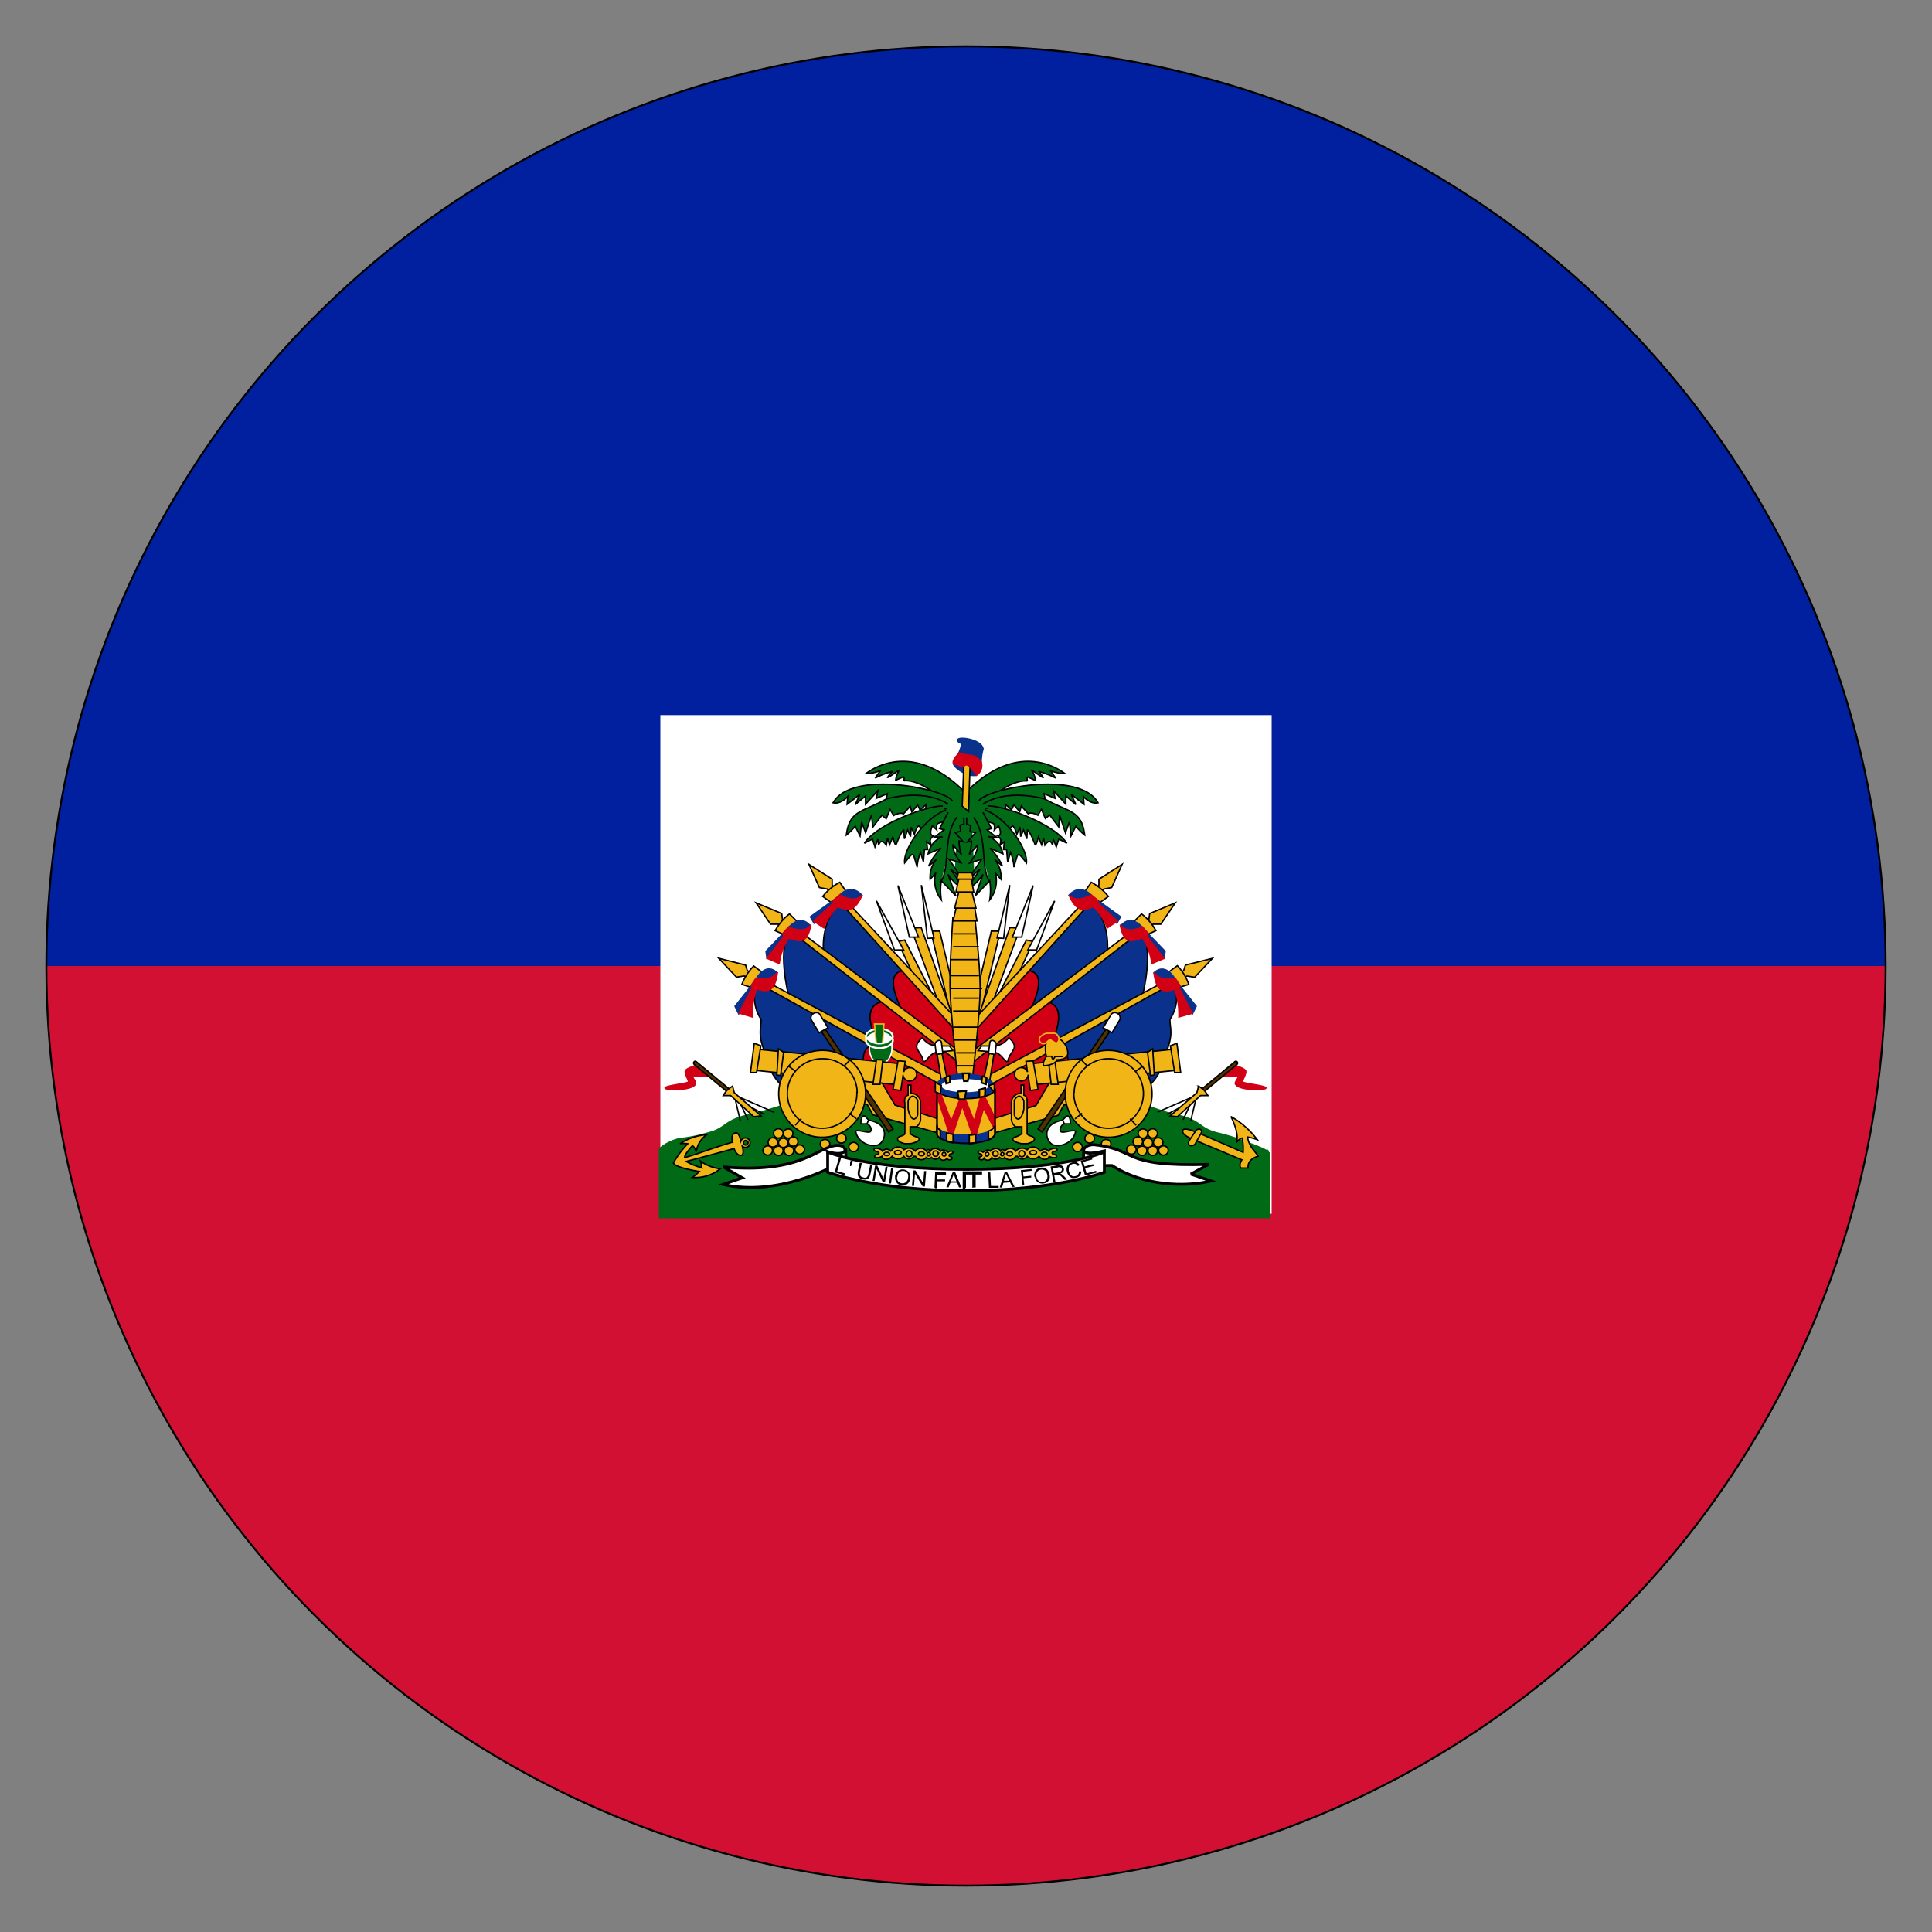 <?xml version="1.0" encoding="UTF-8"?> <svg xmlns="http://www.w3.org/2000/svg" xmlns:xlink="http://www.w3.org/1999/xlink" id="Layer_1" data-name="Layer 1" viewBox="0 0 250 250"><rect x="0" y="0" width="250" height="250" fill="#808080" stroke="none"/><defs><style>.cls-1,.cls-27{fill:none;}.cls-1,.cls-10,.cls-14,.cls-15,.cls-16,.cls-17,.cls-18,.cls-22,.cls-23,.cls-25,.cls-27,.cls-29,.cls-31,.cls-7,.cls-8,.cls-9{stroke:#000;}.cls-1{stroke-miterlimit:10;stroke-width:0.25px;}.cls-2{clip-path:url(#clip-path);}.cls-3{fill:#d21034;}.cls-4{fill:#00209f;}.cls-28,.cls-31,.cls-5,.cls-8{fill:#fff;}.cls-13,.cls-14,.cls-19,.cls-20,.cls-21,.cls-6{fill:#016a16;}.cls-13,.cls-6{stroke:#016a16;}.cls-31,.cls-6{stroke-width:0.37px;}.cls-15,.cls-16,.cls-17,.cls-18,.cls-23,.cls-25,.cls-29,.cls-7{fill:#f1b517;}.cls-10,.cls-11,.cls-12,.cls-13,.cls-14,.cls-21,.cls-22,.cls-23,.cls-30,.cls-7,.cls-8,.cls-9{stroke-width:0.18px;}.cls-11,.cls-24,.cls-26,.cls-9{fill:#0a328c;}.cls-10,.cls-12,.cls-30{fill:#d20014;}.cls-11,.cls-24,.cls-26{stroke:#0a328c;}.cls-12{stroke:#d20014;}.cls-15{stroke-width:0.19px;}.cls-16{stroke-width:0.19px;}.cls-17,.cls-20{stroke-width:0.18px;}.cls-18{stroke-width:0.18px;}.cls-19,.cls-20,.cls-28{stroke:#fff;}.cls-19,.cls-20,.cls-23{stroke-linecap:round;}.cls-19{stroke-width:0.24px;}.cls-21,.cls-30{stroke:#f1b517;}.cls-22{fill:#503200;}.cls-24,.cls-29{stroke-width:0.23px;}.cls-25,.cls-26,.cls-27{stroke-width:0.19px;}.cls-28{stroke-width:0.19px;}</style><clipPath id="clip-path"><circle class="cls-1" cx="125" cy="125" r="119"></circle></clipPath></defs><title>Artboard 1</title><g class="cls-2"><path class="cls-3" d="M-83.17.1H333.17V249.9H-83.17Z"></path><path class="cls-4" d="M-83.17.1H333.17V125H-83.17Z"></path><path class="cls-5" d="M85.45,92.53h79.1v64.53H85.45Z"></path><path class="cls-6" d="M140.63,139.93l-16.06.47-16,.18s-8.21,3.07-11.57,3.76-2.91,1.8-5.5,2.39a19.44,19.44,0,0,1-3.53.7,5.87,5.87,0,0,0-2.53,1.25v8.79h78.69v-8.36a15.38,15.38,0,0,0-2.5-1.08,26.76,26.76,0,0,0-4-1.3c-2.59-.59-2.16-1.7-5.5-2.39s-11.5-4.42-11.5-4.42Z"></path><g id="a"><path class="cls-7" d="M120.44,120.49l1.16,0,2.13,9-.45,2.82Z"></path><path class="cls-8" d="M119.22,114.53l.79,6.9.85-.05Z"></path><path class="cls-7" d="M121.44,129.72l-3.57-9.61,1.33-.08,4.17,11.74Z"></path><path class="cls-8" d="M116.19,114.58l1.48,6.68h1.19Z"></path><path class="cls-7" d="M118.26,126.35l-2.1-4.52.91-.19,3.83,7.5Z"></path><path class="cls-8" d="M113.41,116.57l2.33,6.35h1.19Z"></path><path class="cls-9" d="M118.55,127,109,116.64c-3,2.35-2.42,6.68-2.42,6.68l10.79,8.46Z"></path><path class="cls-10" d="M124.17,132.75l-7.06-7.16c-3,.1-.62,4.56-.47,5.12l7.53,6.44Z"></path><path class="cls-7" d="M123.45,131.52l-14.6-15.64-.57.4,15.46,17.17ZM108,114.88l-.32-.37,0-.74-3-1.92,1.35,3,1,.19.32.37Z"></path><path class="cls-7" d="M106.46,116a7,7,0,0,1,2.21-1.83l.83,1.21-1.79,1.52Z"></path><path class="cls-11" d="M104.86,118.63l.49.85c.3-.11,3.36-2.88,3.36-2.88l2.19-.07.63-.7c-1.61-1.73-3.12.25-3.12.25Z"></path><path class="cls-12" d="M106.61,120.07a7.76,7.76,0,0,1,1.77-2.74c1.08.33,2.09,1,3.19-1.53-1,1.21-2.89,0-2.89,0l-.84.7,0,.34-2.54,2.36Z"></path><path class="cls-9" d="M114.39,129.79l-12-9.5c-2,2.08-.35,8.52-.35,8.52l11.69,6.33Z"></path><path class="cls-10" d="M124.13,137.48l-9.84-7.88c-3.36.47-.72,5.42-.52,6l10.39,5.64Z"></path><path class="cls-7" d="M123.92,135.89l-21.28-16-.49.49,22.35,17.45Zm-22.29-16.63-.38-.31-.1-.74-3.31-1.38,1.87,2.76h1l.38.31Z"></path><path class="cls-7" d="M100.31,120.43a6.87,6.87,0,0,1,1.85-2.17l1,1-1.49,1.79Z"></path><path class="cls-11" d="M99.12,123.1l.13.88c.28-.16,3-3.1,3-3.1l2.15-.4.44-.69c-1.5-1.76-3.09.58-3.09.58Z"></path><path class="cls-12" d="M100.83,124.68a7.86,7.86,0,0,1,1.21-3.31c1.29.38,2.41,1,2.88-1.72-.75,1.34-2.88.3-2.88.3l-.72.82.1.44L99.25,124Z"></path><path class="cls-9" d="M113.53,135.6c-.16,0-15.42-8.69-15.42-8.69a5.11,5.11,0,0,0,.38,5c0,1.25-.5,1.92.59,4.53a7.12,7.12,0,0,0,2.25,4.19c1.39,5.34,6.85,5.7,8.95,1.35Z"></path><path class="cls-10" d="M123.63,141.31l-10.45-6.12c-3.36.47.07,6.71.27,7.25L123.54,146Z"></path><path class="cls-7" d="M121.87,139.09,98.27,126.53l-.4.56,24.9,13.86ZM97.13,125.84l-.43-.25-.22-.71L93,124l2.3,2.44,1-.15.43.25Z"></path><path class="cls-7" d="M96,127.38A6.78,6.78,0,0,1,97.53,125l1.2.88-1.19,2Z"></path><path class="cls-11" d="M95.11,130.21l.49,1c.26-.19,2.5-3.81,2.5-3.81l2.08-.68.39-.84C98.9,124.3,97.66,127,97.66,127Z"></path><path class="cls-12" d="M97.33,131.59a9.76,9.76,0,0,1,.58-3.62c1.3.39,2.38.5,2.68-2.18-.76,1.27-2.77.79-2.77.79l-.59.9.12.32-1.71,3.29Z"></path></g><g id="a-2" data-name="a"><path class="cls-7" d="M129.44,120.49l-1.16,0-2.13,9,.45,2.82Z"></path><path class="cls-8" d="M130.66,114.53l-.79,6.9-.85-.05Z"></path><path class="cls-7" d="M128.44,129.72l3.57-9.61-1.33-.08-4.17,11.74Z"></path><path class="cls-8" d="M133.69,114.58l-1.48,6.68H131Z"></path><path class="cls-7" d="M131.62,126.35l2.1-4.52-.91-.19-3.83,7.5Z"></path><path class="cls-8" d="M136.47,116.57l-2.33,6.35H133Z"></path><path class="cls-9" d="M131.34,127l9.52-10.4c3,2.35,2.42,6.68,2.42,6.68l-10.79,8.46Z"></path><path class="cls-10" d="M125.83,132.75l7.06-7.16c3,.1.62,4.56.47,5.12l-7.53,6.44Z"></path><path class="cls-7" d="M126.43,131.52,141,115.89l.57.4-15.46,17.17Zm15.45-16.64.32-.37,0-.74,3-1.92-1.35,3-1,.19-.32.37Z"></path><path class="cls-7" d="M143.42,116a7,7,0,0,0-2.21-1.83l-.83,1.21,1.79,1.52Z"></path><path class="cls-11" d="M145,118.63l-.49.85c-.3-.11-3.36-2.88-3.36-2.88l-2.19-.07-.63-.7c1.61-1.73,3.12.25,3.12.25Z"></path><path class="cls-12" d="M143.28,120.07a7.76,7.76,0,0,0-1.77-2.74c-1.08.33-2.09,1-3.19-1.53,1,1.21,2.89,0,2.89,0l.84.7,0,.34,2.54,2.36Z"></path><path class="cls-9" d="M135.5,129.79l12-9.5c2,2.08.35,8.52.35,8.52l-11.69,6.33Z"></path><path class="cls-10" d="M125.45,137.48l9.84-7.88c3.36.47.72,5.42.52,6l-10.39,5.64Z"></path><path class="cls-7" d="M126,135.89l21.28-16,.49.49-22.35,17.45Zm22.29-16.63.38-.31.1-.74,3.31-1.38-1.87,2.76h-1l-.38.31Z"></path><path class="cls-7" d="M149.57,120.43a6.87,6.87,0,0,0-1.85-2.17l-1,1,1.49,1.79Z"></path><path class="cls-11" d="M150.76,123.1l-.13.88c-.28-.16-3-3.1-3-3.1l-2.15-.4-.44-.69c1.5-1.76,3.09.58,3.09.58Z"></path><path class="cls-12" d="M149.05,124.68a7.86,7.86,0,0,0-1.21-3.31c-1.29.38-2.41,1-2.88-1.72.75,1.34,2.88.3,2.88.3l.72.82-.1.44,2.17,2.81Z"></path><path class="cls-9" d="M136.35,135.6c.16,0,15.42-8.69,15.42-8.69a5.11,5.11,0,0,1-.38,5c0,1.25.5,1.92-.59,4.53a7.12,7.12,0,0,1-2.25,4.19c-1.39,5.34-6.85,5.7-8.95,1.35Z"></path><path class="cls-10" d="M126.25,141.31l10.45-6.12c3.36.47-.07,6.71-.27,7.25L126.34,146Z"></path><path class="cls-7" d="M128,139.09l23.61-12.56.4.56-24.9,13.86Zm24.74-13.25.43-.25.22-.71,3.5-.87-2.3,2.44-1-.15-.43.25Z"></path><path class="cls-7" d="M153.83,127.38a6.78,6.78,0,0,0-1.48-2.42l-1.2.88,1.19,2Z"></path><path class="cls-11" d="M154.78,130.21l-.49,1c-.26-.19-2.5-3.81-2.5-3.81l-2.08-.68-.39-.84c1.67-1.54,2.91,1.12,2.91,1.12Z"></path><path class="cls-12" d="M152.55,131.59A9.76,9.76,0,0,0,152,128c-1.3.39-2.38.5-2.68-2.18.76,1.27,2.77.79,2.77.79l.59.9-.12.32,1.71,3.29Z"></path></g><path class="cls-13" d="M124,105.79l-.39,7.55H126l-.35-7.49,2.52-.35-.28-3-6.25.24,0,2.71Z"></path><g id="b"><path class="cls-14" d="M124.85,102.5c-6.46-6.47-11.56-3.31-12.77-2.42a4.17,4.17,0,0,0,1.89-.4c-.23.29-.72,1-.72,1a11.72,11.72,0,0,1,2.22-.86,3.49,3.49,0,0,0-.61.78c.15.06,1.27-.88,1.49-.9a3,3,0,0,0-.45,1.27l1-.45c.25.18-.07.52.15.51,1.62-.13,3.89,1.48,4.21,2"></path><path class="cls-14" d="M123.25,103.68c-.67-1.54-13-4.17-15.45.2,1,.24,1.9-.81,1.9-.81l-.08,1,1.64-1.26-.59,1.3L112,103l0,1.06,1.6-1.75-.21,1,1.43-.61-.17.85"></path><path class="cls-14" d="M122.7,104.07c-3.16-2.11-8-.69-8-.69-3.12,1.75-4.78,1.43-5.18,4.67a6.9,6.9,0,0,0,1.14-1.14l.63,1.26.21-1.79.51,1.38.76-2.27.17,1.54,1.18-1.54.55.45.51-1.18.46.77s.8-.49,1.26-.2l.88-1,.21.73.76-.89.3.65.76-.69,0,.49,2.79,0"></path><path class="cls-14" d="M122,104.29c-2.2,0-8.51,2.34-10.15,4.83a11.07,11.07,0,0,1,1.05-.53l.32,1,.39-1,.08.77c.24-.6.51-.67,1,0l.17-.93.25.89.42-1s.26,1.06.42,1c0,0,.7-1.83,1-1.91l.08,1.14.42-1.14.38.85.08-1.22.42.93s.22-.92.55-1.1l.63.57,2.81-2"></path><path class="cls-14" d="M122.41,104.81c-2.93,1.12-5.55,5.15-5.35,6.85,1.3-1.62,1-1.39,1.61.47a6.86,6.86,0,0,1,.44-1.82l.38,1.2.14-1.58.39,0-.1-1,.58.45c-.14-.56-.28-.76.32-1.24,0,0-.76.1-.16-1.28l.56.54s-.1-.6.1-.83l2.07-.72"></path><path class="cls-14" d="M122.69,105.11l-1.11,2.11.57.16-1.28,1,1.08-.11a3,3,0,0,0-1.85,2.22l1.68-.74a7.64,7.64,0,0,0-1.62,2.33l1-.85a3.52,3.52,0,0,0-.8,2.55l.71-.79a4,4,0,0,0,.74,3.45,8,8,0,0,1,0-2.47l1.87,1.95-1-2.77s1.16,1.75,1.87,1.59L123,112.46l1.45,1.18-1.65-2.47,1.53.47s-1.11-1.4-1-2.27l1.05,1.15a5.53,5.53,0,0,1-.28-1.7l.54.11-1.05-1.21.71-.14-.08-.79.51-.16,0-.88m-.91,0c-1.82,2.47-.88,6.27-2,8.22"></path></g><g id="b-2" data-name="b"><path class="cls-14" d="M125,102.5c6.46-6.47,11.56-3.31,12.77-2.42a4.17,4.17,0,0,1-1.89-.4c.23.29.72,1,.72,1a11.72,11.72,0,0,0-2.22-.86,3.49,3.49,0,0,1,.61.78c-.15.06-1.27-.88-1.49-.9A3,3,0,0,1,134,101l-1-.45c-.25.18.07.52-.15.51-1.62-.13-3.89,1.48-4.21,2"></path><path class="cls-14" d="M126.64,103.68c.67-1.54,13-4.17,15.45.2-1,.24-1.9-.81-1.9-.81l.08,1-1.64-1.26.59,1.3L137.92,103l0,1.06-1.6-1.75.21,1-1.43-.61.17.85"></path><path class="cls-14" d="M127.18,104.07c3.16-2.11,8-.69,8-.69,3.12,1.75,4.78,1.43,5.18,4.67a6.9,6.9,0,0,1-1.14-1.14l-.63,1.26-.21-1.79-.51,1.38-.76-2.27L137,107l-1.18-1.54-.55.45-.51-1.18-.46.77s-.8-.49-1.26-.2l-.88-1-.21.73-.76-.89-.3.65-.76-.69,0,.49-2.67,0"></path><path class="cls-14" d="M127.9,104.29c2.2,0,8.51,2.34,10.15,4.83a11.07,11.07,0,0,0-1.05-.53l-.32,1-.39-1-.08.77c-.24-.6-.51-.67-1,0l-.17-.93-.25.89-.42-1s-.26,1.06-.42,1c0,0-.7-1.83-1-1.91l-.08,1.14-.42-1.14-.38.85-.08-1.22-.42.93s-.22-.92-.55-1.1l-.63.57-2.81-2"></path><path class="cls-14" d="M127.47,104.81c2.93,1.12,5.55,5.15,5.35,6.85-1.3-1.62-1-1.39-1.61.47a6.86,6.86,0,0,0-.44-1.82l-.38,1.2-.14-1.58-.39,0,.1-1-.58.45c.14-.56.28-.76-.32-1.24,0,0,.76.1.16-1.28l-.56.54s.1-.6-.1-.83l-2.07-.72"></path><path class="cls-14" d="M127.19,105.11l1.11,2.11-.57.16,1.28,1-1.08-.11a3,3,0,0,1,1.85,2.22l-1.68-.74a7.64,7.64,0,0,1,1.62,2.33l-1-.85a3.52,3.52,0,0,1,.8,2.55l-.71-.79a4,4,0,0,1-.74,3.45,8,8,0,0,0,0-2.47l-1.87,1.95,1-2.77s-1.16,1.75-1.87,1.59l1.48-2.25-1.45,1.18,1.65-2.47-1.53.47s1.11-1.4,1-2.27l-1.05,1.15a5.53,5.53,0,0,0,.28-1.7l-.54.11,1.05-1.21-.71-.14.08-.79-.51-.16,0-.88m.91,0c1.82,2.47.88,6.27,2,8.22"></path></g><path class="cls-7" d="M125.83,139.57s1-8.26,1-11.82c0-2.8-.68-9-.68-9H123.3s-.43,6.17-.37,9c.08,3.56,1,11.85,1,11.85h1.91Z"></path><path class="cls-7" d="M123.33,119.17h3.09l-.36-2.08h-2.24Z"></path><path class="cls-7" d="M123.53,117.51h2.76l-.52-2.08h-1.7Z"></path><path class="cls-7" d="M123.71,115.42H126l-.39-2.08h-1.46Z"></path><path class="cls-7" d="M125.79,112.93H124l-.18.83h2.11Z"></path><path class="cls-15" d="M126.25,137.91h-2.5"></path><path class="cls-16" d="M126.25,136.24h-2.5"></path><path class="cls-17" d="M126.67,134.58h-3.33"></path><path class="cls-18" d="M126.67,132.91h-3.33m3.33-2.08h-3.33"></path><path class="cls-7" d="M126.67,129.16h-3.33m3.75-1.25h-4.16m3.75-1.67h-3.75"></path><path class="cls-17" d="M126.67,124.17h-3.75"></path><path class="cls-7" d="M126.67,122.5h-3.33"></path><path class="cls-18" d="M126.25,120.84h-2.91"></path><path class="cls-11" d="M124.92,100.12c-.57-.27-1.87-1.09-1.48-1.58l.59-1c.84-1.9,0-1.16-.1-1.75s3.22-.12,3.27,1.16a5.92,5.92,0,0,0-.21,2.17l-.63,1.21a2.93,2.93,0,0,1-1.43-.2Z"></path><path class="cls-7" d="M125.33,105l-.82-.69.23-5.92.8.24Z"></path><path class="cls-12" d="M126.39,100.29a1.44,1.44,0,0,0,.54-1.74c-.85-1.07-1.39-.63-2.81-1.11-.28.3-.88.88-.75,1.31,1.87.88,1.14.13,1.76.24.33.06.55.45,1.26,1.29Z"></path><path id="c" class="cls-19" d="M115.45,134.43a2.3,2.3,0,0,0-3.32,0,.63.63,0,0,1-.08-.3c0-.56.78-1,1.74-1s1.74.45,1.74,1A.62.62,0,0,1,115.45,134.43Z"></path><path class="cls-20" d="M115.42,135.64c0,1.08-.65,2-1.46,2s-1.46-.88-1.46-2v-1.06h2.91Z"></path><ellipse class="cls-5" cx="113.79" cy="134.28" rx="1.5" ry="0.75"></ellipse><path class="cls-21" d="M113.43,135.41l-.27-2.91h1.22l-.2,2.91Z"></path><path id="c-2" data-name="c" class="cls-19" d="M115.46,134.32a2.3,2.3,0,0,1-3.32,0,.63.63,0,0,0-.08.3c0,.56.78,1,1.74,1s1.74-.45,1.74-1A.62.62,0,0,0,115.46,134.32Z"></path><g id="d"><path class="cls-7" d="M121.7,144.87,115.82,143l-2.56-4.37-9.07-.45.31,3.28,7.73,1.48.73,1.32,8.88,2.47Z"></path><path class="cls-22" d="M115.56,146.09l-9.28-13.65-.46.34L115,146.49Z"></path><path class="cls-8" d="M107.14,133l-1-1.66a.59.59,0,0,0-.88-.19.64.64,0,0,0-.2.94l.92,1.54Z"></path><path class="cls-7" d="M116.66,137.66l-18.73-1.9-.46,2.72,18.64,1.88Z"></path><path class="cls-7" d="M97.6,135l-.49,3.78h.79l.55-3.46Zm3.13.71-.21,3.4.49.06.39-3Zm12.69,1.41-.46,3.19.91,0,.36-3.16Zm2.79.15-.65,3.69,1,.15.29-1.94a.89.89,0,0,0,1.76-.17.87.87,0,0,0-.89-.85.82.82,0,0,0-.78.57l.19-1.38Zm-6.76.6-2.58,2.9.3.35,3.31-2.26Zm-6,7.23,2.58-2.9-.3-.35-3.31,2.26Zm6.74-.73-3.13-2.42-.32.23,2.47,3.13Zm-7.73-5.59,3.18,2.34.39-.29-2.49-3.13Zm3.46-1.93.3,3.81.43,0,1-3.71Zm1,9.43-.3-3.81-.47,0-.58,3.85Zm4.31-5.33-4,.42-.06.38,4,.53Zm-9.6,1.32,3.9-.62.08-.3-4-.45Z"></path><ellipse class="cls-7" cx="106.43" cy="141.34" rx="1.06" ry="1.02"></ellipse><path class="cls-23" d="M112,141.34a5.62,5.62,0,1,1-5.62-5.42A5.52,5.52,0,0,1,112,141.34Zm-1.12,0a4.5,4.5,0,1,1-4.49-4.34A4.42,4.42,0,0,1,110.92,141.34Z"></path><path class="cls-7" d="M102.92,138.61l-.88-.66m7.17,0,.75-.77m.86,7.6-.92-.72m-7,1.55.79-.85M121.83,136l1,4.9-.78.41-.84-5.24Z"></path><path class="cls-8" d="M121.33,135.36c-.45-.19-1,.13-2-1.08-1.56,1.43-.09,1.65.15,3.07.44.18.71-1.1,1.92-1.23l1.91-.17-.44-.6s-1.23,0-1.56,0Z"></path><path class="cls-8" d="M122,136.32l-.18-1.46c-.19-.52-.83-.07-.83.23l.16,1.35Z"></path><path class="cls-7" d="M117.51,140.4v1.32c-.63.15-.42,1-.42,1v4c-.15.25-.61.26-.83.45s-.19.57.8.82l.76,0c1.16-.25,1.4-.64.82-.86a2.47,2.47,0,0,1-.87-.44l0-.89.75,0c.2,0,.59-.51.6-.93v-2.11a1.21,1.21,0,0,0-1.25-1.28l0-1.07Zm1.23,2.08c0-.33-.45-.63-.63-.64s-.59.39-.6.72v.83c0,.31.26,1.34.73,1.42.22,0,.51-.33.51-.64v-1.69Z"></path><path class="cls-8" d="M111.91,144.42c-.53-.21-.52,1-.52,1h.83c.37.17.66.7.43,1s-1.81-.37-1.92,0c.29,1.62,2.43,2.24,3.2,1.53s1-2.54-1.51-3Zm.5.5-.24.53"></path><path class="cls-7" d="M95.81,145.09l-.8-3.37m1.78,3.18-1.23-2.63m3.35,1.94-2.78-1.49m4,1.19-5.16-2.24"></path><path class="cls-12" d="M91.87,139.23a13.91,13.91,0,0,0-2.21.1c-.13.05.47.69.35.93-.47.9-3.66.78-3.91.58-.43-.34,3-.63,3-.86s-.5-1-.42-1.38,1.49-.76,1.49-.76Z"></path><path class="cls-22" d="M94.39,140.93l-4.25-3.52s-.19-.2-.34,0,.06.36.06.36l4.38,3.62Z"></path><path class="cls-7" d="M98.48,144.4l-3.46-3-.23-.86a8.09,8.09,0,0,0-.71.54,4.55,4.55,0,0,0-.49.68l.95,0,3,2.74Z"></path><ellipse class="cls-7" cx="110.46" cy="148.42" rx="0.62" ry="0.6"></ellipse><ellipse class="cls-7" cx="108.88" cy="147.31" rx="0.62" ry="0.6"></ellipse><ellipse class="cls-7" cx="106.76" cy="148.04" rx="0.62" ry="0.6"></ellipse><ellipse class="cls-7" cx="103.48" cy="148.75" rx="0.62" ry="0.6"></ellipse><ellipse class="cls-7" cx="102.09" cy="148.91" rx="0.62" ry="0.6"></ellipse><ellipse class="cls-7" cx="100.72" cy="148.91" rx="0.62" ry="0.6"></ellipse><ellipse class="cls-7" cx="99.34" cy="148.87" rx="0.62" ry="0.6"></ellipse><ellipse class="cls-7" cx="100.01" cy="147.82" rx="0.62" ry="0.6"></ellipse><ellipse class="cls-7" cx="101.36" cy="147.88" rx="0.62" ry="0.6"></ellipse><ellipse class="cls-7" cx="102.64" cy="147.71" rx="0.62" ry="0.6"></ellipse><ellipse class="cls-7" cx="101.99" cy="146.68" rx="0.62" ry="0.6"></ellipse><ellipse class="cls-7" cx="100.72" cy="146.66" rx="0.62" ry="0.6"></ellipse><path class="cls-7" d="M113.73,149.2c0-.26-.64-.15-.64-.46s1-.09,1.11.21c.55-.5.79-.13,1.12,0a1,1,0,0,1,1.65-.16,1.07,1.07,0,0,1,1.46.16.89.89,0,0,1,1.43,0c.15-.29.38-.22.54,0,.29-.52,1-.37,1.35,0,.28-.3.56-.07.93.16.25-.23.65-.19.65,0s-.52.16-.52.39.38.11.38.37-.57.29-.65,0a.56.56,0,0,1-1-.11.65.65,0,0,1-1,0c-.24.19-.52.22-.66,0a.86.86,0,0,1-1.41-.14h-.24a.76.76,0,0,1-1.27,0,1.07,1.07,0,0,1-1.53,0c-.46.55-1.15.52-1.31,0-.31.22-.95.27-.95,0S113.73,149.43,113.73,149.2Zm1.38.12c0,.12-.16.22-.36.22s-.36-.1-.36-.22.16-.22.36-.22S115.11,149.21,115.11,149.33Zm1.52-.18c0,.14-.2.26-.44.26s-.44-.12-.44-.26.2-.26.44-.26S116.63,149,116.63,149.15Zm3,.16c0,.15-.18.26-.39.26s-.39-.12-.39-.26.18-.26.39-.26S119.6,149.17,119.6,149.31Zm-1.59-.07a.39.39,0,1,1-.39-.33A.36.36,0,0,1,118,149.24Zm3.38,0a.35.35,0,1,1-.34-.3A.32.32,0,0,1,121.4,149.25Zm-1,.07a.23.23,0,1,1-.22-.19A.21.21,0,0,1,120.36,149.32Zm2,.08a.25.25,0,1,1-.25-.28A.26.26,0,0,1,122.38,149.4Z"></path></g><g id="d-2" data-name="d"><path class="cls-7" d="M128.18,144.87l5.88-1.82,2.56-4.37,9.07-.45-.31,3.28L137.65,143l-.73,1.32L128,146.77Z"></path><path class="cls-22" d="M134.32,146.09l9.28-13.65.46.34-9.21,13.71Z"></path><path class="cls-8" d="M142.74,133l1-1.66a.59.59,0,0,1,.88-.19.64.64,0,0,1,.2.94l-.92,1.54Z"></path><path class="cls-7" d="M133.22,137.66l18.73-1.9.46,2.72-18.64,1.88Z"></path><path class="cls-7" d="M152.29,135l.49,3.78H152l-.55-3.46Zm-3.13.71.21,3.4-.49.06-.39-3Zm-12.69,1.41.46,3.19-.91,0-.36-3.16Zm-2.79.15.65,3.69-1,.15-.29-1.94a.89.89,0,0,1-1.76-.17.87.87,0,0,1,.89-.85.82.82,0,0,1,.78.57l-.19-1.38Zm6.76.6,2.58,2.9-.3.35-3.31-2.26Zm6,7.23-2.58-2.9.3-.35,3.31,2.26Zm-6.74-.73,3.13-2.42.32.23-2.47,3.13Zm7.73-5.59-3.18,2.34-.39-.29,2.49-3.13ZM144,136.8l-.3,3.81-.43,0-1-3.71Zm-1,9.43.3-3.81.47,0,.58,3.85Zm-4.19-5.33,4,.42.06.38-4,.53Zm9.48,1.32-3.9-.62-.08-.3,4-.45Z"></path><ellipse class="cls-7" cx="143.46" cy="141.34" rx="1.06" ry="1.02"></ellipse><path class="cls-23" d="M137.84,141.34a5.62,5.62,0,1,0,5.62-5.42A5.52,5.52,0,0,0,137.84,141.34Zm1.12,0a4.5,4.5,0,1,0,4.49-4.34A4.42,4.42,0,0,0,139,141.34Z"></path><path class="cls-7" d="M147,138.61l.88-.66m-7.17,0-.75-.77m-.86,7.6.92-.72m7,1.55-.79-.85M128.05,136l-1,4.9.78.41.84-5.24Z"></path><path class="cls-8" d="M128.55,135.36c.45-.19,1,.13,2-1.08,1.56,1.43.09,1.65-.15,3.07-.44.18-.71-1.1-1.92-1.23l-1.91-.17.44-.6s1.23,0,1.56,0Z"></path><path class="cls-8" d="M127.91,136.32l.18-1.46c.19-.52.83-.07.83.23l-.16,1.35Z"></path><path class="cls-7" d="M132.49,140.4v1.32c.51.15.42,1,.42,1v4c.15.25.61.26.83.45s.19.57-.8.82l-.76,0c-1.16-.25-1.4-.64-.82-.86a2.47,2.47,0,0,0,.87-.44l0-.89-.75,0c-.2,0-.59-.51-.6-.93v-2.11a1.21,1.21,0,0,1,1.25-1.28l0-1.07Zm-1.23,2.08c0-.33.45-.63.63-.64s.59.39.6.72v.83c0,.31-.26,1.34-.73,1.42-.22,0-.51-.33-.51-.64v-1.69Z"></path><path class="cls-8" d="M138,144.42c.53-.21.52,1,.52,1h-.83c-.37.17-.66.7-.43,1s1.81-.37,1.92,0c-.29,1.62-2.43,2.24-3.2,1.53s-1-2.54,1.51-3Zm-.5.5.24.53"></path><path class="cls-7" d="M154.07,145.09l.8-3.37m-1.78,3.18,1.23-2.63M151,144.21l2.78-1.49m-4,1.19,5.16-2.24"></path><path class="cls-12" d="M158,139.23a13.91,13.91,0,0,1,2.21.1c.13.05-.47.69-.35.93.47.9,3.66.78,3.91.58.43-.34-3-.63-3-.86s.5-1,.42-1.38-1.49-.76-1.49-.76Z"></path><path class="cls-22" d="M155.5,140.93l4.25-3.52s.19-.2.34,0-.06.36-.06.36l-4.38,3.62Z"></path><path class="cls-7" d="M151.41,144.4l3.46-3,.23-.86a8.09,8.09,0,0,1,.71.54,4.55,4.55,0,0,1,.49.68l-.95,0-3,2.74Z"></path><ellipse class="cls-7" cx="139.43" cy="148.42" rx="0.62" ry="0.6"></ellipse><ellipse class="cls-7" cx="141" cy="147.31" rx="0.62" ry="0.6"></ellipse><ellipse class="cls-7" cx="143.13" cy="148.04" rx="0.62" ry="0.6"></ellipse><ellipse class="cls-7" cx="146.4" cy="148.75" rx="0.62" ry="0.6"></ellipse><ellipse class="cls-7" cx="147.79" cy="148.91" rx="0.62" ry="0.6"></ellipse><ellipse class="cls-7" cx="149.16" cy="148.91" rx="0.62" ry="0.6"></ellipse><ellipse class="cls-7" cx="150.55" cy="148.87" rx="0.62" ry="0.6"></ellipse><ellipse class="cls-7" cx="149.87" cy="147.82" rx="0.62" ry="0.6"></ellipse><ellipse class="cls-7" cx="148.53" cy="147.88" rx="0.62" ry="0.6"></ellipse><ellipse class="cls-7" cx="147.24" cy="147.71" rx="0.62" ry="0.6"></ellipse><ellipse class="cls-7" cx="147.9" cy="146.68" rx="0.62" ry="0.6"></ellipse><ellipse class="cls-7" cx="149.16" cy="146.66" rx="0.62" ry="0.6"></ellipse><path class="cls-7" d="M136.15,149.2c0-.26.64-.15.64-.46s-1-.09-1.11.21c-.55-.5-.79-.13-1.12,0a1,1,0,0,0-1.65-.16,1.07,1.07,0,0,0-1.46.16.89.89,0,0,0-1.43,0c-.15-.29-.38-.22-.54,0-.29-.52-1-.37-1.35,0-.28-.3-.56-.07-.93.16-.25-.23-.65-.19-.65,0s.52.16.52.39-.38.11-.38.37.57.29.65,0a.56.56,0,0,0,1-.11.65.65,0,0,0,1,0c.24.19.52.22.66,0a.86.86,0,0,0,1.41-.14h.24a.76.76,0,0,0,1.27,0,1.07,1.07,0,0,0,1.53,0c.46.55,1.15.52,1.31,0,.31.22.95.27.95,0S136.15,149.43,136.15,149.2Zm-1.38.12c0,.12.16.22.36.22s.36-.1.36-.22-.16-.22-.36-.22S134.77,149.21,134.77,149.33Zm-1.52-.18c0,.14.2.26.44.26s.44-.12.44-.26-.2-.26-.44-.26S133.26,149,133.26,149.15Zm-3,.16c0,.15.18.26.39.26s.39-.12.39-.26-.18-.26-.39-.26S130.28,149.17,130.28,149.31Zm1.59-.07a.39.39,0,1,0,.39-.33A.36.36,0,0,0,131.86,149.24Zm-3.38,0a.35.35,0,1,0,.34-.3A.32.32,0,0,0,128.48,149.25Zm1,.07a.23.23,0,1,0,.22-.19A.21.21,0,0,0,129.52,149.32Zm-2,.08a.25.25,0,1,0,.25-.28A.26.26,0,0,0,127.5,149.4Z"></path></g><path class="cls-24" d="M124.86,139c-2.09,0-3.79.79-3.79,1.75a.9.9,0,0,0,.14.48c.45.52,1.92.91,3.66.91a6.23,6.23,0,0,0,3.56-.81.94.94,0,0,0,.21-.57c0-1-1.7-1.75-3.79-1.75Z"></path><path class="cls-25" d="M128.75,140.93v5.78c0,.68-1.68,1.23-3.75,1.23s-3.75-.55-3.75-1.23v-5.78c0,.68,1.68,1.23,3.75,1.23S128.75,141.6,128.75,140.93Z"></path><path class="cls-12" d="M121.25,140.92v.89l1.82,5.61,1.45-4.31,1.59,4.48,1.17-4.23,1.46,2.84v-1.57l-1.36-2.76-.49.11-.84,3.12-1.19-3-.59,0-1.19,3-1.36-3.58c-.31-.18-.49-.38-.49-.6Z"></path><path class="cls-26" d="M128.75,145.67v1.08c0,.68-1.68,1.23-3.75,1.23s-3.75-.55-3.75-1.23v-1.08c0,.68,1.68,1.23,3.75,1.23s3.75-.55,3.75-1.23Z"></path><path class="cls-25" d="M126.25,146.78a3.65,3.65,0,0,1-.83.1V148a3.55,3.55,0,0,0,.83-.1Zm-3.75-.19v1.09a3.54,3.54,0,0,0,.83.2v-1.1a8.25,8.25,0,0,1-.94-.2Zm-1.25-.94v1.1c0,.2.15.39.42.57l0-1.08c-.28-.17-.44-.37-.44-.58Zm7.49.12h-.08c-.07.22-.32.43-.75.6v1.09c.51-.2.77-.45.83-.72Z"></path><path class="cls-27" d="M128.75,140.82v5.89c0,.68-1.68,1.23-3.75,1.23s-3.75-.55-3.75-1.23v-5.89"></path><path class="cls-28" d="M127.82,140.48c0,.42-1.32.76-2.95.76s-2.95-.34-2.95-.76,1.32-.76,2.95-.76S127.82,140.07,127.82,140.48Z"></path><path class="cls-29" d="M123.92,141.24l.13,1,.79,0,.19-1.07Zm3.57-.45-.76.21,0,1q.36-.06.72-.16Zm-4.56-1.59a4.79,4.79,0,0,0-.6.22l.11.79.48-.15Zm1.94-.31h-.3l.16,1h.5l.2-1-.57,0Zm2.23.35-.1.86.58.2.06-.85A4.38,4.38,0,0,0,127.09,139.24Z"></path><path class="cls-7" d="M121.66,141.55l.15-1.07-.78-.42,0,1.22Zm7-.23,0-1.07-.73.22Z"></path><path class="cls-7" d="M136.4,134.25c.69-.1,1.72.85,1.78,2,0,.93-1.41.88-1.41.88-.07.38-.88.73-1.53.76s.17-1.19.17-1.19a3.55,3.55,0,0,1,.12-2.29Z"></path><path class="cls-7" d="M135.41,136.68l.67,0s.05.34.17.36.27-.33.27-.33l1,0"></path><path class="cls-30" d="M136.77,134.94c.57-.41.07-1.23-.32-1.24l-.91,0c-.43,0-1.16.48-1.06.88a.55.55,0,0,0,.69.45c.17,0,.52-.47.69-.48S136.58,135.07,136.77,134.94Z"></path><path class="cls-7" d="M95.23,146.59c-.51.06-.61.66-.42,1.2-2.24.63-4.23,1.45-6.21,2-.08-.39,1-1.54,1-1.54.28.13.49.77.49.77a3.24,3.24,0,0,1,1.36-2.19A7.15,7.15,0,0,0,88,148a3.6,3.6,0,0,1,1,0,11.53,11.53,0,0,0-1.86,2.5c.28.62,3.35,1.09,3.35,1.09a5.12,5.12,0,0,1-.91.77,5.14,5.14,0,0,0,3.62-1.12,5.23,5.23,0,0,1-2.56-1s.23.57.09.84a7.26,7.26,0,0,1-1.93-.79S93,149.18,95,148.61c.07.36.47,1,.95.87.31-.1.21-.72.1-1.16a.64.64,0,0,0,.42.15.61.61,0,1,0-.6-.81c-.08-.38-.29-1.13-.67-1.08Zm1.57,1.27a.3.3,0,1,1-.3-.29A.29.29,0,0,1,96.8,147.86Z"></path><path class="cls-7" d="M160.86,149.11a6.46,6.46,0,0,0-.13-1.84c-.31,0-.73.57-.73.57.4-1.26-.72-3.36-.72-3.36a11.22,11.22,0,0,1,3.42,3,6.35,6.35,0,0,0-1.27-.35c.18,1.25,1,1.84,1.37,2.49,0,0-1.44.32-1.29,1.52l-.94,0c-.32-.4.13-1.06.13-1.06l-6.44-2.7c-.42-.17-1.35-.6-1.21-1.1s1.68.21,2.06.33Z"></path><path class="cls-7" d="M154.67,148l.76-1.39c.27-.37-.29-.77-.69-.3l-.85,1.27c-.38.7.42.89.78.42Z"></path><path class="cls-31" d="M109.48,150.28l-.05-1.52-1.84.1-.1,1.65Z"></path><path class="cls-31" d="M96.05,152.41,93.6,151c10.13.93,12.2-2.61,14.65-2.79,1.51-.12,1.74,1.67-1.18.82l.75,1.87s-7.19,4-14.26,2.37Zm44.14-2.13.05-1.52,2.25.05.11,1.65Z"></path><path class="cls-31" d="M154.09,151.93l2.31-1.26c-11.61.35-9-1.91-14.77-2.54-1.5-.16-2.63,1.77,1.18.82l-.75,1.87h1.83c4,2.6,9.29,2.84,12.82,2l-2.61-.89Z"></path><path class="cls-31" d="M107.1,149.07v2.62s6.43,2.39,17.9,2.39,17.9-2.39,17.9-2.39v-2.62s-4.87,2.24-17.9,2.24-17.9-2.24-17.9-2.24Z"></path><path d="M108,151.71l.57-1.92.26.07-.5,1.7,1,.27-.07.23Zm2-.85,0-.38.08-.32.28.07-.08.32-.16.35-.15,0Zm2.61-.13.27.05-.24,1.13a1.33,1.33,0,0,1-.17.46.6.6,0,0,1-.31.23.93.93,0,0,1-.5,0,1,1,0,0,1-.45-.19.55.55,0,0,1-.2-.33,1.3,1.3,0,0,1,0-.51l.24-1.13.27.05-.24,1.13a1.1,1.1,0,0,0,0,.39.36.36,0,0,0,.13.22.61.61,0,0,0,.28.12.59.59,0,0,0,.45,0,.75.75,0,0,0,.23-.47Zm.3,2.09.33-2,.28,0,.81,1.72.26-1.55.26,0-.33,2-.28,0-.81-1.72-.26,1.55Zm2.12.32.28-2,.27,0-.28,2Zm.78-.87a1.07,1.07,0,0,1,.37-.74,1,1,0,0,1,.74-.2,1,1,0,0,1,.5.19.87.87,0,0,1,.31.41,1.24,1.24,0,0,1-.13,1.07.86.86,0,0,1-.4.32,1.06,1.06,0,0,1-.51.07,1,1,0,0,1-.5-.19.88.88,0,0,1-.3-.41,1.09,1.09,0,0,1-.06-.51Zm.28,0a.78.78,0,0,0,.13.59.67.67,0,0,0,.48.26.68.68,0,0,0,.53-.15.84.84,0,0,0,.27-.57,1,1,0,0,0,0-.43.63.63,0,0,0-.22-.31.69.69,0,0,0-.36-.14.72.72,0,0,0-.52.14.85.85,0,0,0-.28.62Zm1.92,1.18.17-2,.28,0,1,1.65.13-1.56.26,0-.17,2-.28,0-1-1.65-.13,1.57Zm2.91.2.09-2,1.4.06V152l-1.12,0,0,.62,1,0v.24l-1,0,0,.91h-.27Zm1.53,0,.84-2h.3l.81,2h-.31l-.23-.61-.87,0-.24.6h-.29Zm.61-.78h.7l-.21-.56q-.08-.21-.14-.42a2.48,2.48,0,0,1-.12.38Zm1.51,1.2v-2.5H125v2.08l-.34.42Zm1.25-.36v-1.72H125v-.42h2.08v.42h-.83v1.67h-.3Zm2.15,0-.1-2h.27l.09,1.76,1,0v.24Zm1.39-.06.65-2,.29,0,1,1.94-.31,0-.29-.59-.86.06-.18.62Zm.54-.86.7,0-.26-.54q-.1-.2-.18-.4a2.44,2.44,0,0,1-.08.39Zm2.43.63-.23-2,1.39-.15,0,.23-1.12.12.07.62,1-.1,0,.23-1,.1.1.9Zm1.52-1.14a1.06,1.06,0,0,1,.16-.81,1,1,0,0,1,.67-.38,1,1,0,0,1,.53.06.89.89,0,0,1,.4.32,1.17,1.17,0,0,1,.2.51,1.14,1.14,0,0,1,0,.56.84.84,0,0,1-.3.41,1,1,0,0,1-.48.19,1,1,0,0,1-.54-.06.9.9,0,0,1-.4-.32,1.11,1.11,0,0,1-.19-.48Zm.28,0a.79.79,0,0,0,.28.54.68.68,0,0,0,.53.14.67.67,0,0,0,.47-.28.82.82,0,0,0,.11-.62,1,1,0,0,0-.15-.41.65.65,0,0,0-.29-.25.74.74,0,0,0-.85.21.84.84,0,0,0-.11.67Zm2.18.67-.37-2,.9-.16a1.27,1.27,0,0,1,.42,0,.46.46,0,0,1,.26.15.56.56,0,0,1,.14.28.49.49,0,0,1-.07.38.72.72,0,0,1-.4.26l.18.07a1.42,1.42,0,0,1,.27.22l.46.47-.34.06-.35-.36-.25-.24A.62.62,0,0,0,137,152l-.13,0-.15,0-.31.05.16.87Zm.06-1.15.58-.1a.9.9,0,0,0,.28-.09.31.31,0,0,0,.16-.33.3.3,0,0,0-.15-.21.51.51,0,0,0-.35,0l-.65.11Zm3.27-.22h.28a.82.82,0,0,1-.68.83,1,1,0,0,1-.56,0,.85.85,0,0,1-.4-.3,1.34,1.34,0,0,1-.23-.5,1.13,1.13,0,0,1,0-.56.81.81,0,0,1,.26-.42,1,1,0,0,1,.46-.22.88.88,0,0,1,.55,0,.82.82,0,0,1,.39.36l-.25.12a.63.63,0,0,0-.28-.27.57.57,0,0,0-.36,0,.68.68,0,0,0-.36.19.58.58,0,0,0-.15.34,1.16,1.16,0,0,0,0,.39,1.2,1.2,0,0,0,.18.42.57.57,0,0,0,.3.23.7.7,0,0,0,.36,0,.59.59,0,0,0,.35-.21.64.64,0,0,0,.12-.42Zm.76.54-.56-1.93,1.44-.39.07.23-1.18.32.17.59,1.1-.3.07.23-1.1.3.19.66,1.23-.33.07.23Z"></path></g><circle class="cls-1" cx="125" cy="125" r="119"></circle></svg> 